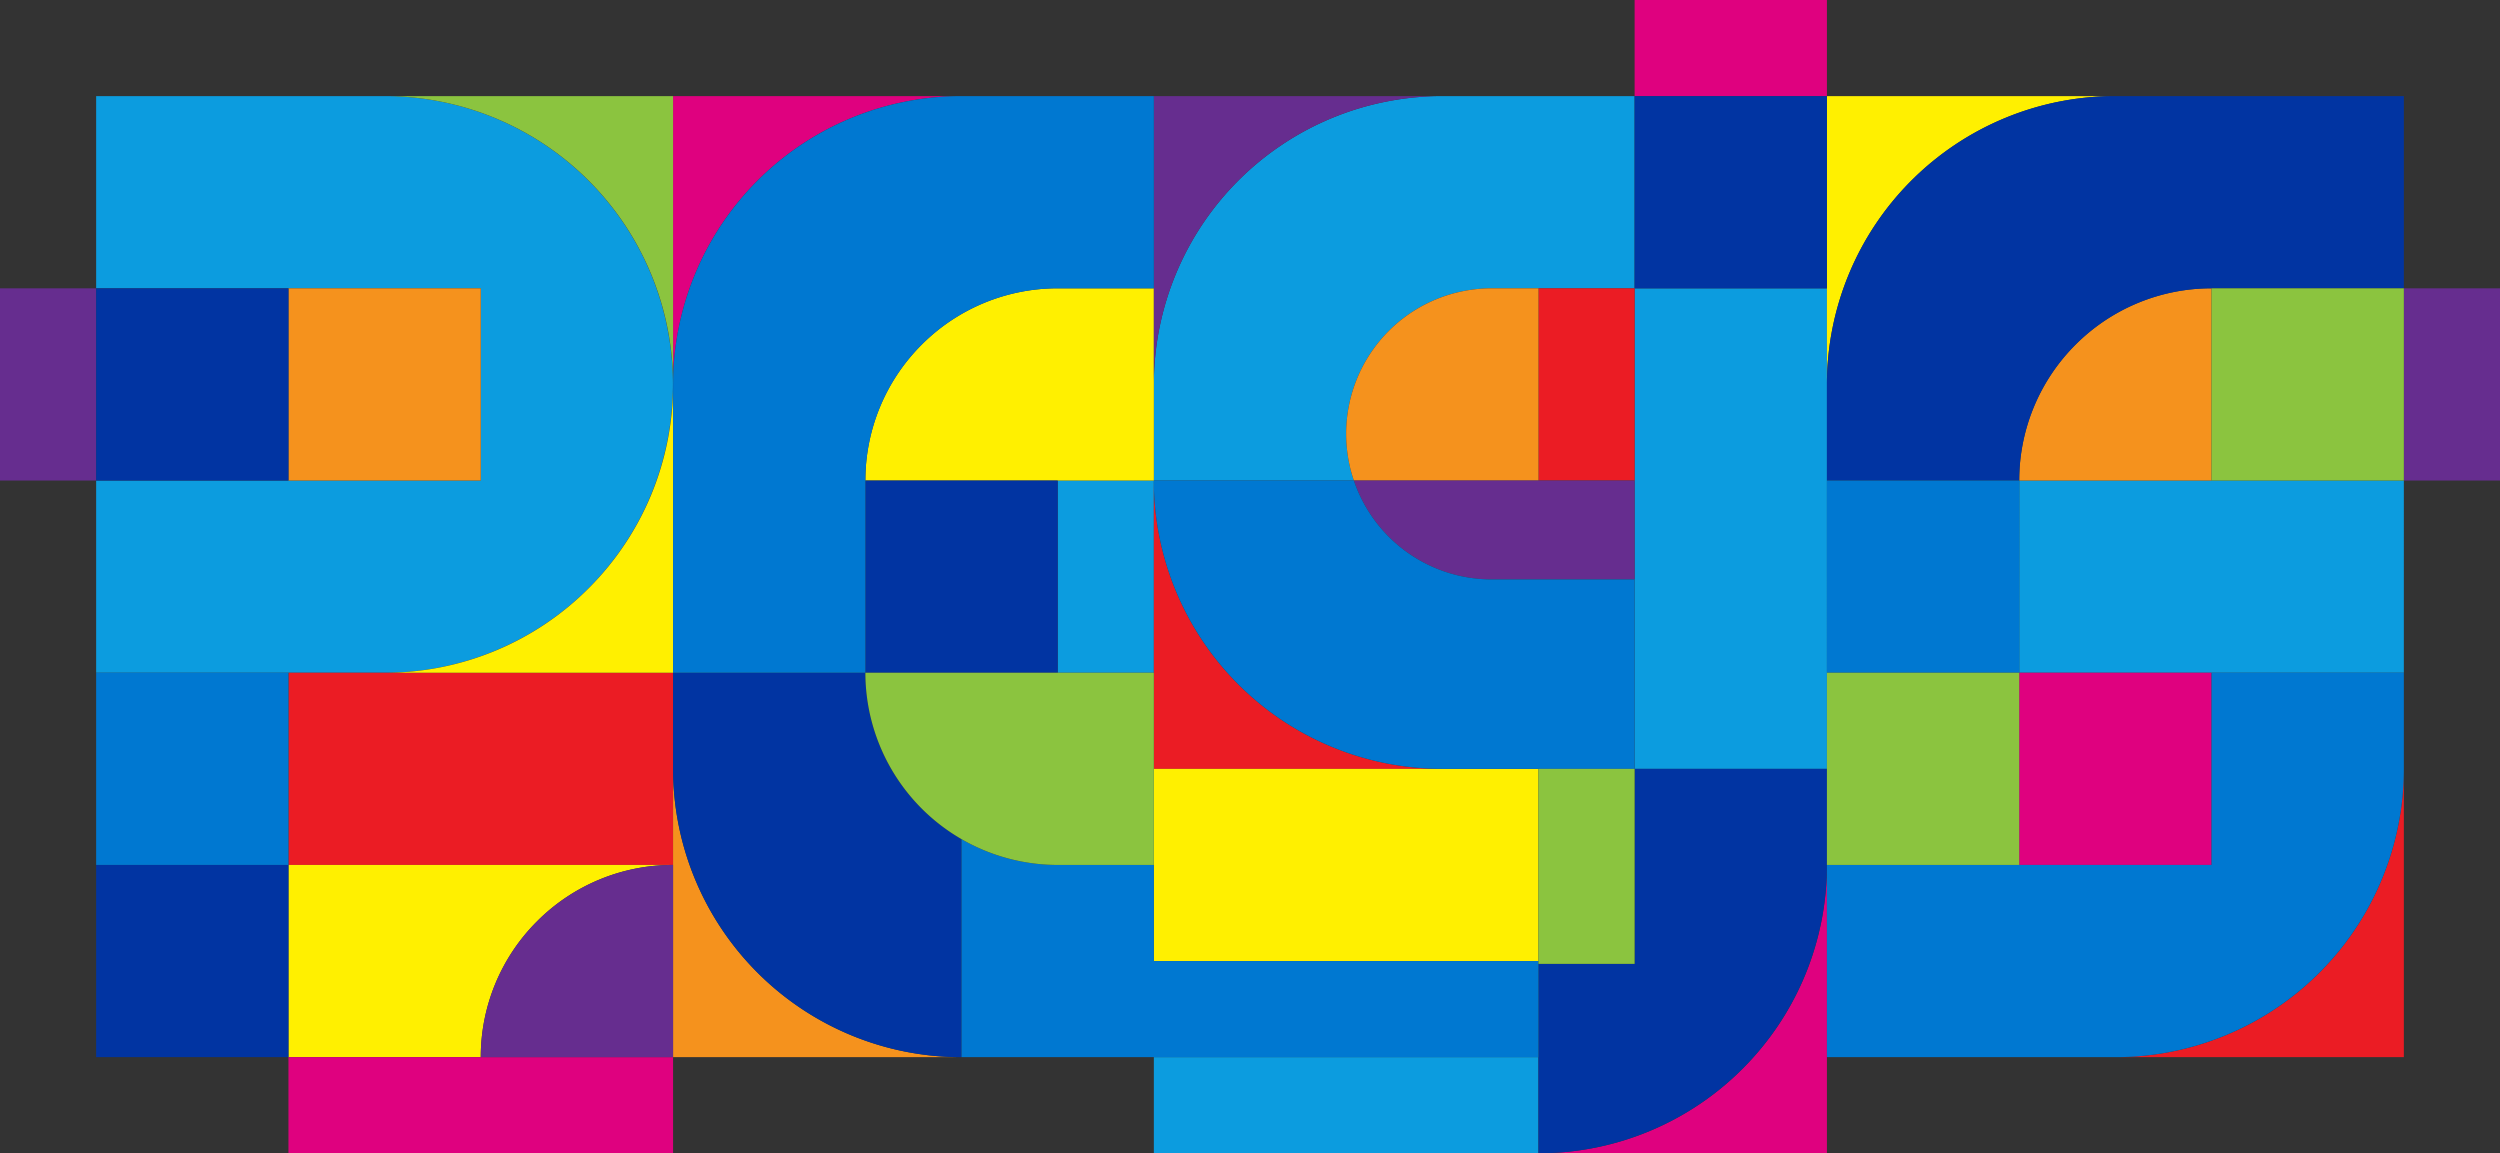 <svg id="Group_882" data-name="Group 882" xmlns="http://www.w3.org/2000/svg" width="1318" height="608" viewBox="0 0 1318 608">
  <rect x="0" y="0" width="1318" height="608" fill="#333333" stroke="none"/>
  <path id="Path_91" data-name="Path 91" d="M831.077,20V121.333h-75.3a76.72,76.72,0,0,0-72.718,101.333H577.615V172A152.045,152.045,0,0,1,729.692,20Zm0,354.667H932.461V274.8H831.077ZM526.923,324h50.692V222.667H526.923Zm50.692,253.333H780.385V526.667H577.615ZM172.077,20H20V121.333H222.769V222.667H20V324H172.077a152,152,0,1,0,0-304m861.769,304h202.769V222.667H1033.846ZM831.077,274.8H932.461V121.333H831.077Z" transform="translate(30.692 30.667)" fill="#0c9cdf"/>
  <path id="Path_92" data-name="Path 92" d="M1175.231,313.333v152H1023.154a152.029,152.029,0,0,0,152.077-152m-659-152v152H668.308a152.045,152.045,0,0,1-152.077-152M60,364H262.769V262.667H60ZM719,161.333h50.692V60H719Z" transform="translate(92.077 92)" fill="#eb1c24"/>
  <path id="Path_93" data-name="Path 93" d="M1023.154,20A152.045,152.045,0,0,0,871.077,172V20ZM218.236,279.489A151.634,151.634,0,0,1,110.692,324H262.769V172a151.586,151.586,0,0,1-44.533,107.489M191.09,455.024a101,101,0,0,1,71.679-29.691H60V526.667H161.385a100.991,100.991,0,0,1,29.706-71.643M516.231,476H719V374.667H516.231ZM393.859,151.024a100.9,100.9,0,0,0-29.706,71.643H516.231V121.333H465.538a101.094,101.094,0,0,0-71.679,29.691" transform="translate(92.077 30.667)" fill="#fff000"/>
  <path id="Path_94" data-name="Path 94" d="M871.077,50.667H769.692V0H871.077ZM60,608H262.769V557.333H60Zm772.373-50.667A151.835,151.835,0,0,1,719,608H871.077V456.431a151.435,151.435,0,0,1-38.7,100.9M972.462,456h101.385V354.667H972.462ZM414.846,50.667H262.769v152a152.045,152.045,0,0,1,152.077-152" transform="translate(92.077)" fill="#df017f"/>
  <path id="Path_95" data-name="Path 95" d="M161.385,161.333H60V60H161.385Zm840.783-71.643a100.9,100.9,0,0,0-29.706,71.643h101.385V60a101.093,101.093,0,0,0-71.679,29.691M719,60H694.389a76.72,76.72,0,0,0-72.718,101.333H719ZM262.769,313.764V465.333H414.846A152,152,0,0,1,262.769,313.764" transform="translate(92.077 92)" fill="#f5921d"/>
  <path id="Path_96" data-name="Path 96" d="M1318,222.667h-50.692V121.333H1318ZM608.308,20V172A152.045,152.045,0,0,1,760.385,20ZM0,222.667H50.692V121.333H0Zm713.748,0A76.746,76.746,0,0,0,786.466,274.8h75.3V222.667ZM283.167,455.024a100.9,100.9,0,0,0-29.706,71.643H354.846V425.333a101.094,101.094,0,0,0-71.679,29.691" transform="translate(0 30.667)" fill="#662d8f"/>
  <path id="Path_97" data-name="Path 97" d="M526.923,324H425.538V222.667H526.923ZM831.077,121.333H932.461V20H831.077ZM20,222.667H121.385V121.333H20ZM1084.538,20A152.045,152.045,0,0,0,932.461,172v50.667h101.385a101.4,101.4,0,0,1,101.385-101.333h101.385V20ZM831.077,374.667v102.8H780.385v99.864A152,152,0,0,0,932.461,425.764v-51.1ZM20,526.667H121.385V425.333H20ZM455.244,395.643A100.9,100.9,0,0,1,425.538,324H324.154v50.667a152.045,152.045,0,0,0,152.077,152V411.729a101.86,101.86,0,0,1-20.987-16.087" transform="translate(30.692 30.667)" fill="#0134a2"/>
  <path id="Path_98" data-name="Path 98" d="M780.385,526.667H577.615V476H780.385ZM20,425.333H121.385V324H20ZM324.154,324H425.538V222.667H324.154Zm811.077,0V425.333H932.461V526.667h152.077a152.029,152.029,0,0,0,152.077-152V324Zm-202.769,0h101.385V222.667H932.461ZM755.773,274.8a76.746,76.746,0,0,1-72.718-52.136H577.615a152.045,152.045,0,0,0,152.077,152H831.077V274.8ZM577.615,20H476.231A152.045,152.045,0,0,0,324.154,172v50.667H425.538A101.4,101.4,0,0,1,526.923,121.333h50.692ZM526.923,425.333a100.858,100.858,0,0,1-50.692-13.6V526.667H577.615V425.333Z" transform="translate(30.692 30.667)" fill="#0078d1"/>
  <path id="Path_99" data-name="Path 99" d="M232.077,20V172A152.029,152.029,0,0,0,80,20Zm811.077,202.667h101.385V121.333H1043.154Zm-354.846,254.8H739v-102.8H688.308ZM333.462,324A101.434,101.434,0,0,0,434.846,425.333h50.692V324ZM840.385,425.333H941.769V324H840.385Z" transform="translate(122.769 30.667)" fill="#8bc43f"/>
</svg>
